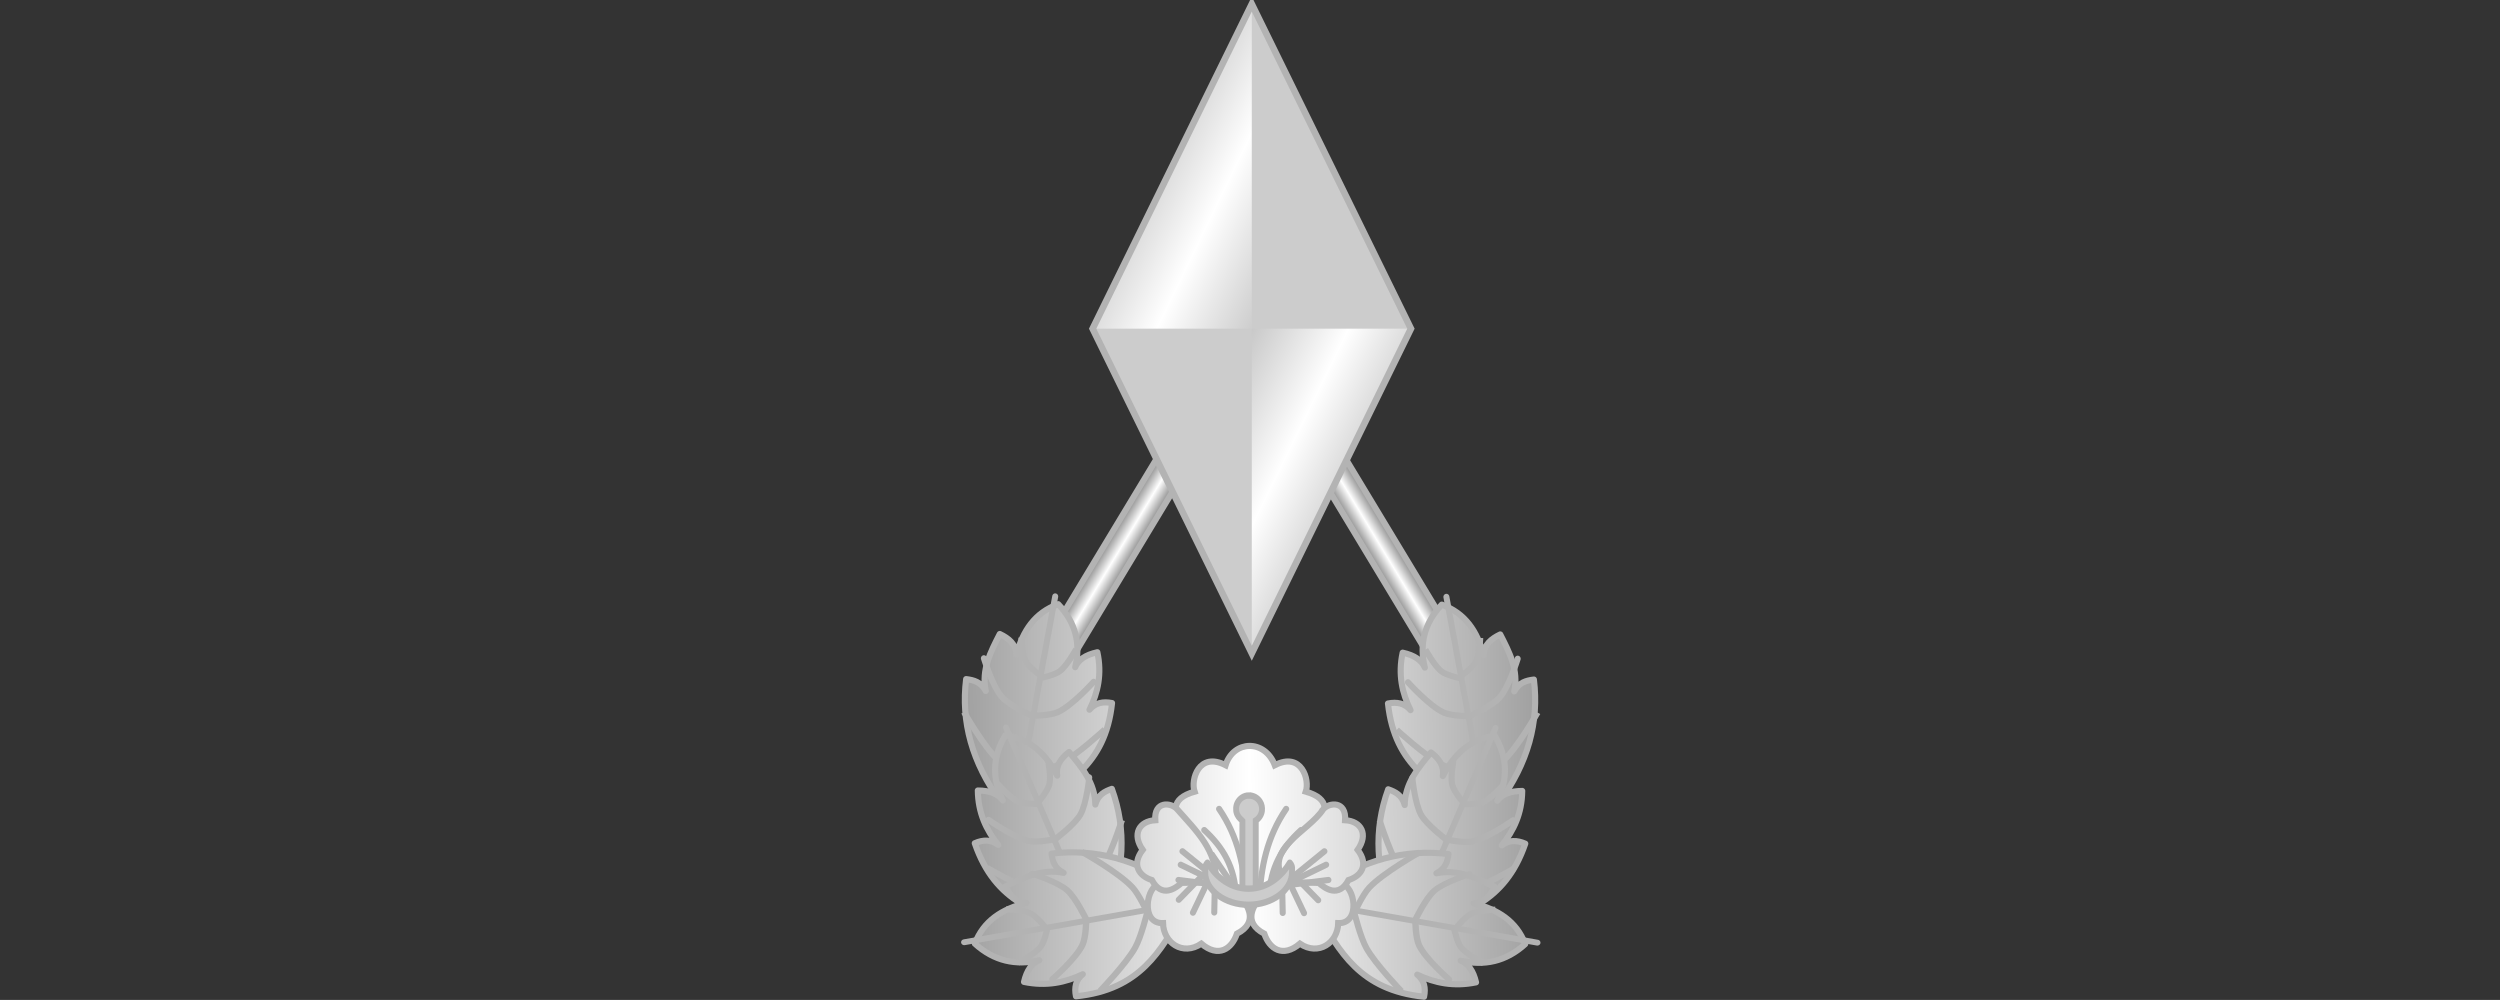 <?xml version="1.0" encoding="UTF-8" standalone="no"?>
<!-- Created with Inkscape (http://www.inkscape.org/) -->

<svg
   xmlns:dc="http://purl.org/dc/elements/1.1/"
   xmlns:cc="http://creativecommons.org/ns#"
   xmlns:rdf="http://www.w3.org/1999/02/22-rdf-syntax-ns#"
   xmlns:svg="http://www.w3.org/2000/svg"
   xmlns="http://www.w3.org/2000/svg"
   xmlns:xlink="http://www.w3.org/1999/xlink"
   xmlns:sodipodi="http://sodipodi.sourceforge.net/DTD/sodipodi-0.dtd"
   xmlns:inkscape="http://www.inkscape.org/namespaces/inkscape"
   width="108.064mm"
   height="43.222mm"
   viewBox="0 0 108.064 43.222"
   version="1.1"
   id="svg5946"
   sodipodi:docname="SouthKorea-Collar-OF-1a.svg"
   inkscape:version="0.92.0 r15299">
  <rect x="0" y="0" width="108.064" height="43.222" fill="#333333" stroke="none"/>
  <defs
     id="defs5940">
    <linearGradient
       inkscape:collect="always"
       xlink:href="#linearGradient4116-4-3"
       id="linearGradient11091"
       gradientUnits="userSpaceOnUse"
       gradientTransform="translate(-0.532,-23.386)"
       x1="-262.153"
       y1="292.937"
       x2="-226.653"
       y2="292.842" />
    <linearGradient
       id="linearGradient4116-4-3">
      <stop
         id="stop4118-6-4"
         offset="0"
         style="stop-color: rgb(119, 119, 119); stop-opacity: 1;" />
      <stop
         id="stop4124-8-0"
         offset="0.5"
         style="stop-color: rgb(255, 255, 255); stop-opacity: 1;" />
      <stop
         id="stop4120-9-2"
         offset="1"
         style="stop-color: rgb(119, 119, 119); stop-opacity: 1;" />
    </linearGradient>
    <linearGradient
       inkscape:collect="always"
       xlink:href="#linearGradient4116-4-3"
       id="linearGradient7397"
       gradientUnits="userSpaceOnUse"
       gradientTransform="translate(-0.532,-23.386)"
       x1="-262.153"
       y1="292.937"
       x2="-226.653"
       y2="292.842" />
    <linearGradient
       inkscape:collect="always"
       xlink:href="#linearGradient4116-4-3"
       id="linearGradient7399"
       gradientUnits="userSpaceOnUse"
       gradientTransform="translate(-0.532,-23.386)"
       x1="-262.153"
       y1="292.937"
       x2="-226.653"
       y2="292.842" />
    <linearGradient
       inkscape:collect="always"
       xlink:href="#linearGradient4116-4-3"
       id="linearGradient7401"
       gradientUnits="userSpaceOnUse"
       gradientTransform="translate(-0.532,-23.386)"
       x1="-262.153"
       y1="292.937"
       x2="-226.653"
       y2="292.842" />
    <linearGradient
       inkscape:collect="always"
       xlink:href="#linearGradient4116-4-3"
       id="linearGradient7403"
       gradientUnits="userSpaceOnUse"
       gradientTransform="translate(-0.532,-23.386)"
       x1="-262.153"
       y1="292.937"
       x2="-226.653"
       y2="292.842" />
    <linearGradient
       inkscape:collect="always"
       xlink:href="#linearGradient4116-4-3"
       id="linearGradient7405"
       gradientUnits="userSpaceOnUse"
       gradientTransform="translate(-0.532,-23.386)"
       x1="-262.153"
       y1="292.937"
       x2="-226.653"
       y2="292.842" />
    <linearGradient
       inkscape:collect="always"
       xlink:href="#linearGradient4116-4-3"
       id="linearGradient7407"
       gradientUnits="userSpaceOnUse"
       gradientTransform="translate(-0.532,-23.386)"
       x1="-262.153"
       y1="292.937"
       x2="-226.653"
       y2="292.842" />
    <linearGradient
       inkscape:collect="always"
       xlink:href="#linearGradient4116-4-3"
       id="linearGradient7409"
       gradientUnits="userSpaceOnUse"
       gradientTransform="translate(-0.532,-23.386)"
       x1="-262.153"
       y1="292.937"
       x2="-226.653"
       y2="292.842" />
    <linearGradient
       inkscape:collect="always"
       xlink:href="#linearGradient4116-4-3"
       id="linearGradient7411"
       gradientUnits="userSpaceOnUse"
       gradientTransform="translate(-0.532,-23.386)"
       x1="-262.153"
       y1="292.937"
       x2="-226.653"
       y2="292.842" />
    <linearGradient
       inkscape:collect="always"
       xlink:href="#linearGradient4116-4-3"
       id="linearGradient7413"
       gradientUnits="userSpaceOnUse"
       gradientTransform="translate(-0.532,-23.386)"
       x1="-262.153"
       y1="292.937"
       x2="-226.653"
       y2="292.842" />
    <linearGradient
       inkscape:collect="always"
       xlink:href="#linearGradient4116-4-3"
       id="linearGradient7415"
       gradientUnits="userSpaceOnUse"
       gradientTransform="translate(-0.532,-23.386)"
       x1="-262.153"
       y1="292.937"
       x2="-226.653"
       y2="292.842" />
    <linearGradient
       gradientTransform="translate(21.113,-29.595)"
       inkscape:collect="always"
       xlink:href="#linearGradient4116-4-3"
       id="linearGradient8286-1-1-3"
       x1="-83.008"
       y1="139.166"
       x2="-81.502"
       y2="139.166"
       gradientUnits="userSpaceOnUse" />
    <linearGradient
       gradientTransform="translate(199.792,-137.41)"
       inkscape:collect="always"
       xlink:href="#linearGradient4116-4-3"
       id="linearGradient8286-4"
       x1="-83.008"
       y1="139.166"
       x2="-81.502"
       y2="139.166"
       gradientUnits="userSpaceOnUse" />
    <linearGradient
       inkscape:collect="always"
       xlink:href="#linearGradient4116-4-3"
       id="linearGradient6798"
       gradientUnits="userSpaceOnUse"
       x1="-52.66"
       y1="151.019"
       x2="-40.374"
       y2="125.364" />
    <linearGradient
       inkscape:collect="always"
       xlink:href="#linearGradient4116-4-3"
       id="linearGradient6800"
       gradientUnits="userSpaceOnUse"
       x1="-62.197"
       y1="156.986"
       x2="-50.66"
       y2="133.173" />
  </defs>
  <sodipodi:namedview
     id="base"
     pagecolor="#ffffff"
     bordercolor="#666666"
     borderopacity="1.0"
     inkscape:pageopacity="0.0"
     inkscape:pageshadow="2"
     inkscape:zoom="2.8"
     inkscape:cx="146.84646"
     inkscape:cy="86.732233"
     inkscape:document-units="mm"
     inkscape:current-layer="layer1"
     showgrid="false"
     inkscape:window-width="1920"
     inkscape:window-height="1017"
     inkscape:window-x="-8"
     inkscape:window-y="-8"
     inkscape:window-maximized="1" />
  <g
     inkscape:label="Layer 1"
     inkscape:groupmode="layer"
     id="layer1"
     transform="translate(-50.289,-40.195)">
    <rect
       style="opacity:1;fill:url(#linearGradient8286-1-1-3);fill-opacity:1;stroke:#b3b3b3;stroke-width:0.265;stroke-linecap:round;stroke-linejoin:miter;stroke-miterlimit:4;stroke-dasharray:none;stroke-opacity:1;paint-order:normal"
       id="rect8278-6-1-2"
       width="1.323"
       height="15.875"
       x="-61.803"
       y="101.633"
       transform="matrix(-0.856,0.517,0.517,0.856,0,0)" />
    <rect
       style="opacity:1;fill:url(#linearGradient8286-4);fill-opacity:1;stroke:#b3b3b3;stroke-width:0.265;stroke-linecap:round;stroke-linejoin:miter;stroke-miterlimit:4;stroke-dasharray:none;stroke-opacity:1;paint-order:normal"
       id="rect8278-1"
       width="1.323"
       height="15.875"
       x="116.876"
       y="-6.182"
       transform="rotate(31.115)" />
    <g
       id="g8001"
       transform="matrix(0,-0.703,0.712,0,7.957,87.224)"
       style="stroke-width:0.402;stroke-miterlimit:4;stroke-dasharray:none">
      <g
         transform="translate(99.349,-5.568)"
         id="g7867"
         style="stroke-width:0.402;stroke-miterlimit:4;stroke-dasharray:none">
        <path
           style="fill:#cccccc;fill-opacity:1;stroke:none;stroke-width:0.402;stroke-linecap:butt;stroke-linejoin:miter;stroke-miterlimit:4;stroke-dasharray:none;stroke-opacity:1"
           d="m -52.66,131.356 -20,9.663 20,9.663 19.959,-9.663 z"
           id="path7830"
           inkscape:connector-curvature="0"
           sodipodi:nodetypes="ccccc" />
        <path
           style="fill:url(#linearGradient6798);fill-opacity:1;stroke:none;stroke-width:0.402;stroke-linecap:butt;stroke-linejoin:miter;stroke-miterlimit:4;stroke-dasharray:none;stroke-opacity:1"
           d="m -52.66,141.019 h 19.959 l -19.959,-9.663 z"
           id="path7832"
           inkscape:connector-curvature="0"
           sodipodi:nodetypes="cccc" />
        <path
           style="fill:url(#linearGradient6800);fill-opacity:1;stroke:none;stroke-width:0.402;stroke-linecap:butt;stroke-linejoin:miter;stroke-miterlimit:4;stroke-dasharray:none;stroke-opacity:1"
           d="m -52.66,150.682 10e-7,-9.663 h -19.959 z"
           id="path7834"
           inkscape:connector-curvature="0"
           sodipodi:nodetypes="cccc" />
        <path
           style="fill:none;fill-opacity:1;stroke:#b3b3b3;stroke-width:0.402;stroke-linecap:butt;stroke-linejoin:miter;stroke-miterlimit:4;stroke-dasharray:none;stroke-opacity:1"
           d="m -52.66,131.356 -19.959,9.663 19.959,9.663 19.959,-9.663 z"
           id="path7830-8"
           inkscape:connector-curvature="0"
           sodipodi:nodetypes="ccccc" />
      </g>
    </g>
    <g
       id="g9380-9"
       transform="translate(349.257,-194.472)"
       style="stroke-width:0.265;stroke-miterlimit:4;stroke-dasharray:none">
      <path
         style="fill:url(#linearGradient7397);fill-opacity:1;fill-rule:evenodd;stroke:#b3b3b3;stroke-width:0.265;stroke-linecap:round;stroke-linejoin:round;stroke-miterlimit:4;stroke-dasharray:none;stroke-opacity:1"
         d="m -234.174,269.363 c 1.258,-1.708 1.74,-3.484 1.509,-5.322 -0.326,0.041 -0.639,0.119 -0.849,0.512 0.196,-0.915 -0.208,-1.688 -0.605,-2.462 -0.389,0.186 -0.694,0.435 -0.725,0.89 -0.265,-1.025 -0.795,-1.814 -1.801,-2.179 -0.777,0.818 -0.972,1.734 -0.734,2.724 -0.132,-0.315 -0.445,-0.534 -0.958,-0.647 -0.203,0.94 -0.027,1.746 0.341,2.485 -0.254,-0.301 -0.591,-0.365 -0.976,-0.288 0.289,2.722 2.032,3.592 3.724,4.527"
         id="path7919-5-9-6-3-5-25-09-5"
         inkscape:connector-curvature="0"
         sodipodi:nodetypes="ccccccccccc" />
      <g
         style="fill:#cccccc;fill-opacity:1;stroke:#b3b3b3;stroke-width:0.242;stroke-miterlimit:4;stroke-dasharray:none;stroke-opacity:1"
         transform="matrix(0,1.08,-1.104,0,0.449,-78.576)"
         id="g8074-0-8-2-8-1-5">
        <g
           id="g7917-4-7-2-8-5-1-5-5"
           transform="matrix(0.111,0.308,0.327,-0.105,51.909,128.244)"
           style="fill:#cccccc;fill-opacity:1;stroke:#b3b3b3;stroke-width:0.722;stroke-miterlimit:4;stroke-dasharray:none;stroke-opacity:1">
          <path
             style="fill:#cccccc;fill-opacity:1;fill-rule:evenodd;stroke:#b3b3b3;stroke-width:0.722;stroke-linecap:round;stroke-linejoin:round;stroke-miterlimit:4;stroke-dasharray:none;stroke-opacity:1"
             d="m 496.071,632.898 3.304,23.605"
             id="path7921-0-8-2-0-11-6-7-7"
             inkscape:connector-curvature="0"
             sodipodi:nodetypes="cc" />
          <path
             style="fill:none;fill-opacity:1;fill-rule:evenodd;stroke:#b3b3b3;stroke-width:0.722;stroke-linecap:round;stroke-linejoin:round;stroke-miterlimit:4;stroke-dasharray:none;stroke-opacity:1"
             d="m 503.641,640.777 c 0,0 -1.552,3.452 -2.949,4.711 -0.771,0.695 -2.811,1.401 -2.811,1.401"
             id="path7925-1-9-4-1-8-1-9-9"
             inkscape:connector-curvature="0"
             sodipodi:nodetypes="cac" />
          <path
             style="fill:none;fill-opacity:1;fill-rule:evenodd;stroke:#b3b3b3;stroke-width:0.722;stroke-linecap:round;stroke-linejoin:round;stroke-miterlimit:4;stroke-dasharray:none;stroke-opacity:1"
             d="m 490.259,642.441 c 0,0 2.024,2.744 3.51,3.552 1.212,0.659 4.113,0.896 4.113,0.896"
             id="path7929-9-9-02-3-8-17-8-9"
             inkscape:connector-curvature="0"
             sodipodi:nodetypes="cac" />
        </g>
        <path
           style="fill:none;fill-opacity:1;stroke:#b3b3b3;stroke-width:0.242;stroke-linecap:butt;stroke-linejoin:miter;stroke-miterlimit:4;stroke-dasharray:none;stroke-opacity:1"
           d="m 315.574,213.258 c 0,0 0.672,0.018 0.957,0.172 0.273,0.147 0.641,0.674 0.641,0.674 0,0 -0.108,0.469 -0.25,0.654 -0.222,0.289 -0.885,0.643 -0.885,0.643"
           id="path8063-3-2-5-7-5-3"
           inkscape:connector-curvature="0"
           sodipodi:nodetypes="cacac" />
        <path
           style="fill:none;fill-opacity:1;stroke:#b3b3b3;stroke-width:0.242;stroke-linecap:butt;stroke-linejoin:miter;stroke-miterlimit:4;stroke-dasharray:none;stroke-opacity:1"
           d="m 319.25,216.523 c 0,0 1.024,-1.086 1.375,-1.734 0.235,-0.435 0.469,-1.406 0.469,-1.406 0,0 -0.318,-0.716 -0.578,-1 -0.538,-0.587 -1.957,-1.372 -1.957,-1.372"
           id="path8065-9-9-5-9-2-2"
           inkscape:connector-curvature="0"
           sodipodi:nodetypes="cacac" />
      </g>
      <path
         style="fill:url(#linearGradient7399);fill-opacity:1;fill-rule:evenodd;stroke:#b3b3b3;stroke-width:0.265;stroke-linecap:round;stroke-linejoin:round;stroke-miterlimit:4;stroke-dasharray:none;stroke-opacity:1"
         d="m -238.673,274.3 c -0.849,-1.934 -0.924,-3.77 -0.29,-5.515 0.309,0.109 0.598,0.252 0.715,0.68 0.012,-0.935 0.578,-1.603 1.137,-2.274 0.338,0.264 0.581,0.572 0.51,1.023 0.487,-0.944 1.179,-1.602 2.242,-1.745 0.577,0.963 0.563,1.899 0.111,2.815 0.199,-0.279 0.553,-0.426 1.079,-0.428 -0.011,0.961 -0.361,1.711 -0.885,2.353 0.315,-0.24 0.658,-0.231 1.017,-0.074 -0.887,2.596 -2.782,3.074 -4.641,3.627"
         id="path7919-5-9-4-3-3-3-9-3"
         inkscape:connector-curvature="0"
         sodipodi:nodetypes="ccccccccccc" />
      <g
         style="fill:#cccccc;fill-opacity:1;stroke:#b3b3b3;stroke-width:0.242;stroke-miterlimit:4;stroke-dasharray:none;stroke-opacity:1"
         transform="matrix(-0.24,1.054,1.078,0.235,-390.299,-115.172)"
         id="g8074-3-2-1-1-6-6">
        <g
           id="g7917-4-7-9-8-0-2-4-4"
           transform="matrix(0.111,0.308,0.327,-0.105,51.909,128.244)"
           style="fill:#cccccc;fill-opacity:1;stroke:#b3b3b3;stroke-width:0.722;stroke-miterlimit:4;stroke-dasharray:none;stroke-opacity:1">
          <path
             style="fill:#cccccc;fill-opacity:1;fill-rule:evenodd;stroke:#b3b3b3;stroke-width:0.722;stroke-linecap:round;stroke-linejoin:round;stroke-miterlimit:4;stroke-dasharray:none;stroke-opacity:1"
             d="m 496.071,632.898 3.304,23.605"
             id="path7921-0-8-7-8-2-8-5-4"
             inkscape:connector-curvature="0"
             sodipodi:nodetypes="cc" />
          <path
             style="fill:none;fill-opacity:1;fill-rule:evenodd;stroke:#b3b3b3;stroke-width:0.722;stroke-linecap:round;stroke-linejoin:round;stroke-miterlimit:4;stroke-dasharray:none;stroke-opacity:1"
             d="m 503.581,640.915 c 0,0 -1.527,3.35 -2.888,4.572 -0.772,0.693 -2.811,1.401 -2.811,1.401"
             id="path7925-1-9-0-4-8-40-1-4"
             inkscape:connector-curvature="0"
             sodipodi:nodetypes="cac" />
          <path
             style="fill:none;fill-opacity:1;fill-rule:evenodd;stroke:#b3b3b3;stroke-width:0.722;stroke-linecap:round;stroke-linejoin:round;stroke-miterlimit:4;stroke-dasharray:none;stroke-opacity:1"
             d="m 490.569,642.875 c 0,0 1.865,2.407 3.2,3.117 1.219,0.648 4.113,0.896 4.113,0.896"
             id="path7929-9-9-0-0-5-9-9-5"
             inkscape:connector-curvature="0"
             sodipodi:nodetypes="cac" />
        </g>
        <path
           style="fill:none;fill-opacity:1;stroke:#b3b3b3;stroke-width:0.242;stroke-linecap:butt;stroke-linejoin:miter;stroke-miterlimit:4;stroke-dasharray:none;stroke-opacity:1"
           d="m 315.574,213.258 c 0,0 0.67,0.022 0.957,0.172 0.268,0.14 0.641,0.641 0.641,0.641 0,0 -0.103,0.493 -0.25,0.688 -0.219,0.291 -0.885,0.643 -0.885,0.643"
           id="path8063-1-2-2-4-0-1"
           inkscape:connector-curvature="0"
           sodipodi:nodetypes="cacac" />
        <path
           style="fill:none;fill-opacity:1;stroke:#b3b3b3;stroke-width:0.242;stroke-linecap:butt;stroke-linejoin:miter;stroke-miterlimit:4;stroke-dasharray:none;stroke-opacity:1"
           d="m 319.25,216.523 c 0,0 1.024,-1.086 1.375,-1.734 0.235,-0.435 0.469,-1.406 0.469,-1.406 0,0 -0.319,-0.715 -0.578,-1 -0.547,-0.603 -1.984,-1.422 -1.984,-1.422"
           id="path8065-6-3-2-8-2-6"
           inkscape:connector-curvature="0"
           sodipodi:nodetypes="cacac" />
      </g>
      <path
         style="fill:url(#linearGradient7401);fill-opacity:1;fill-rule:evenodd;stroke:#b3b3b3;stroke-width:0.265;stroke-linecap:round;stroke-linejoin:round;stroke-miterlimit:4;stroke-dasharray:none;stroke-opacity:1"
         d="m -241.798,273.059 c 1.747,-1.23 3.563,-1.702 5.443,-1.475 -0.042,0.319 -0.122,0.625 -0.523,0.831 0.936,-0.192 1.726,0.204 2.518,0.591 -0.19,0.38 -0.444,0.679 -0.91,0.709 1.048,0.259 1.856,0.777 2.229,1.761 -0.836,0.76 -1.774,0.95 -2.786,0.717 0.322,0.129 0.546,0.435 0.661,0.937 -0.962,0.199 -1.786,0.027 -2.541,-0.333 0.308,0.249 0.373,0.578 0.295,0.955 -2.784,-0.283 -3.674,-1.987 -4.629,-3.642"
         id="path7919-5-9-61-5-5-4-7"
         inkscape:connector-curvature="0"
         sodipodi:nodetypes="ccccccccccc" />
      <path
         style="fill:url(#linearGradient7403);fill-opacity:1;fill-rule:evenodd;stroke:#b3b3b3;stroke-width:0.265;stroke-linecap:round;stroke-linejoin:round;stroke-miterlimit:4;stroke-dasharray:none;stroke-opacity:1"
         d="m -255.697,269.344 c -1.258,-1.708 -1.74,-3.484 -1.509,-5.322 0.326,0.041 0.639,0.119 0.849,0.512 -0.196,-0.915 0.208,-1.688 0.605,-2.462 0.389,0.186 0.694,0.435 0.725,0.89 0.265,-1.025 0.795,-1.814 1.801,-2.179 0.777,0.818 0.972,1.734 0.734,2.724 0.132,-0.315 0.445,-0.534 0.958,-0.647 0.203,0.94 0.027,1.746 -0.341,2.485 0.254,-0.301 0.591,-0.365 0.976,-0.288 -0.289,2.722 -2.032,3.592 -3.724,4.527"
         id="path7919-5-9-6-0-2-3-3"
         inkscape:connector-curvature="0"
         sodipodi:nodetypes="ccccccccccc" />
      <g
         style="fill:#cccccc;fill-opacity:1;stroke:#b3b3b3;stroke-width:0.242;stroke-miterlimit:4;stroke-dasharray:none;stroke-opacity:1"
         transform="matrix(0,1.08,1.104,0,-490.252,-78.595)"
         id="g8074-0-1-7-6-6">
        <g
           id="g7917-4-7-2-7-0-7-1"
           transform="matrix(0.111,0.308,0.327,-0.105,51.909,128.244)"
           style="fill:#cccccc;fill-opacity:1;stroke:#b3b3b3;stroke-width:0.722;stroke-miterlimit:4;stroke-dasharray:none;stroke-opacity:1">
          <path
             style="fill:#cccccc;fill-opacity:1;fill-rule:evenodd;stroke:#b3b3b3;stroke-width:0.722;stroke-linecap:round;stroke-linejoin:round;stroke-miterlimit:4;stroke-dasharray:none;stroke-opacity:1"
             d="m 496.071,632.898 3.304,23.605"
             id="path7921-0-8-2-5-0-7-2"
             inkscape:connector-curvature="0"
             sodipodi:nodetypes="cc" />
          <path
             style="fill:none;fill-opacity:1;fill-rule:evenodd;stroke:#b3b3b3;stroke-width:0.722;stroke-linecap:round;stroke-linejoin:round;stroke-miterlimit:4;stroke-dasharray:none;stroke-opacity:1"
             d="m 503.641,640.777 c 0,0 -1.552,3.452 -2.949,4.711 -0.771,0.695 -2.811,1.401 -2.811,1.401"
             id="path7925-1-9-4-0-8-9-5"
             inkscape:connector-curvature="0"
             sodipodi:nodetypes="cac" />
          <path
             style="fill:none;fill-opacity:1;fill-rule:evenodd;stroke:#b3b3b3;stroke-width:0.722;stroke-linecap:round;stroke-linejoin:round;stroke-miterlimit:4;stroke-dasharray:none;stroke-opacity:1"
             d="m 490.259,642.441 c 0,0 2.024,2.744 3.51,3.552 1.212,0.659 4.113,0.896 4.113,0.896"
             id="path7929-9-9-02-55-3-4-6"
             inkscape:connector-curvature="0"
             sodipodi:nodetypes="cac" />
        </g>
        <path
           style="fill:none;fill-opacity:1;stroke:#b3b3b3;stroke-width:0.242;stroke-linecap:butt;stroke-linejoin:miter;stroke-miterlimit:4;stroke-dasharray:none;stroke-opacity:1"
           d="m 315.574,213.258 c 0,0 0.672,0.018 0.957,0.172 0.273,0.147 0.641,0.674 0.641,0.674 0,0 -0.108,0.469 -0.25,0.654 -0.222,0.289 -0.885,0.643 -0.885,0.643"
           id="path8063-3-6-7-4-2"
           inkscape:connector-curvature="0"
           sodipodi:nodetypes="cacac" />
        <path
           style="fill:none;fill-opacity:1;stroke:#b3b3b3;stroke-width:0.242;stroke-linecap:butt;stroke-linejoin:miter;stroke-miterlimit:4;stroke-dasharray:none;stroke-opacity:1"
           d="m 319.25,216.523 c 0,0 1.024,-1.086 1.375,-1.734 0.235,-0.435 0.469,-1.406 0.469,-1.406 0,0 -0.318,-0.716 -0.578,-1 -0.538,-0.587 -1.957,-1.372 -1.957,-1.372"
           id="path8065-9-19-0-9-8"
           inkscape:connector-curvature="0"
           sodipodi:nodetypes="cacac" />
      </g>
      <path
         style="fill:url(#linearGradient7405);fill-opacity:1;fill-rule:evenodd;stroke:#b3b3b3;stroke-width:0.265;stroke-linecap:round;stroke-linejoin:round;stroke-miterlimit:4;stroke-dasharray:none;stroke-opacity:1"
         d="m -251.197,274.281 c 0.849,-1.934 0.924,-3.77 0.29,-5.515 -0.309,0.109 -0.598,0.252 -0.715,0.68 -0.012,-0.935 -0.578,-1.603 -1.137,-2.274 -0.338,0.264 -0.581,0.572 -0.51,1.023 -0.487,-0.944 -1.179,-1.602 -2.242,-1.745 -0.577,0.964 -0.563,1.899 -0.111,2.815 -0.199,-0.279 -0.553,-0.426 -1.079,-0.428 0.011,0.961 0.362,1.711 0.885,2.353 -0.315,-0.24 -0.658,-0.231 -1.017,-0.074 0.887,2.596 2.782,3.074 4.641,3.627"
         id="path7919-5-9-4-01-5-7-8"
         inkscape:connector-curvature="0"
         sodipodi:nodetypes="ccccccccccc" />
      <g
         style="fill:#cccccc;fill-opacity:1;stroke:#b3b3b3;stroke-width:0.242;stroke-miterlimit:4;stroke-dasharray:none;stroke-opacity:1"
         transform="matrix(0.24,1.054,-1.078,0.235,-99.505,-115.19)"
         id="g8074-3-6-1-2-2">
        <g
           id="g7917-4-7-9-7-5-6-2"
           transform="matrix(0.111,0.308,0.327,-0.105,51.909,128.244)"
           style="fill:#cccccc;fill-opacity:1;stroke:#b3b3b3;stroke-width:0.722;stroke-miterlimit:4;stroke-dasharray:none;stroke-opacity:1">
          <path
             style="fill:#cccccc;fill-opacity:1;fill-rule:evenodd;stroke:#b3b3b3;stroke-width:0.722;stroke-linecap:round;stroke-linejoin:round;stroke-miterlimit:4;stroke-dasharray:none;stroke-opacity:1"
             d="m 496.071,632.898 3.304,23.605"
             id="path7921-0-8-7-5-3-5-1"
             inkscape:connector-curvature="0"
             sodipodi:nodetypes="cc" />
          <path
             style="fill:none;fill-opacity:1;fill-rule:evenodd;stroke:#b3b3b3;stroke-width:0.722;stroke-linecap:round;stroke-linejoin:round;stroke-miterlimit:4;stroke-dasharray:none;stroke-opacity:1"
             d="m 503.581,640.915 c 0,0 -1.527,3.35 -2.888,4.572 -0.772,0.693 -2.811,1.401 -2.811,1.401"
             id="path7925-1-9-0-3-5-9-3"
             inkscape:connector-curvature="0"
             sodipodi:nodetypes="cac" />
          <path
             style="fill:none;fill-opacity:1;fill-rule:evenodd;stroke:#b3b3b3;stroke-width:0.722;stroke-linecap:round;stroke-linejoin:round;stroke-miterlimit:4;stroke-dasharray:none;stroke-opacity:1"
             d="m 490.569,642.875 c 0,0 1.865,2.407 3.2,3.117 1.219,0.648 4.113,0.896 4.113,0.896"
             id="path7929-9-9-0-8-2-4-9"
             inkscape:connector-curvature="0"
             sodipodi:nodetypes="cac" />
        </g>
        <path
           style="fill:none;fill-opacity:1;stroke:#b3b3b3;stroke-width:0.242;stroke-linecap:butt;stroke-linejoin:miter;stroke-miterlimit:4;stroke-dasharray:none;stroke-opacity:1"
           d="m 315.574,213.258 c 0,0 0.67,0.022 0.957,0.172 0.268,0.14 0.641,0.641 0.641,0.641 0,0 -0.103,0.493 -0.25,0.688 -0.219,0.291 -0.885,0.643 -0.885,0.643"
           id="path8063-1-0-9-9-7"
           inkscape:connector-curvature="0"
           sodipodi:nodetypes="cacac" />
        <path
           style="fill:none;fill-opacity:1;stroke:#b3b3b3;stroke-width:0.242;stroke-linecap:butt;stroke-linejoin:miter;stroke-miterlimit:4;stroke-dasharray:none;stroke-opacity:1"
           d="m 319.25,216.523 c 0,0 1.024,-1.086 1.375,-1.734 0.235,-0.435 0.469,-1.406 0.469,-1.406 0,0 -0.319,-0.715 -0.578,-1 -0.547,-0.603 -1.984,-1.422 -1.984,-1.422"
           id="path8065-6-4-5-5-2"
           inkscape:connector-curvature="0"
           sodipodi:nodetypes="cacac" />
      </g>
      <path
         style="fill:url(#linearGradient7407);fill-opacity:1;fill-rule:evenodd;stroke:#b3b3b3;stroke-width:0.265;stroke-linecap:round;stroke-linejoin:round;stroke-miterlimit:4;stroke-dasharray:none;stroke-opacity:1"
         d="m -248.072,273.04 c -1.747,-1.23 -3.563,-1.702 -5.443,-1.475 0.042,0.319 0.122,0.625 0.523,0.831 -0.936,-0.192 -1.726,0.204 -2.518,0.591 0.19,0.38 0.444,0.679 0.91,0.709 -1.048,0.259 -1.856,0.777 -2.229,1.761 0.836,0.76 1.774,0.95 2.786,0.717 -0.322,0.129 -0.546,0.435 -0.661,0.937 0.962,0.199 1.786,0.027 2.541,-0.333 -0.308,0.249 -0.373,0.578 -0.295,0.955 2.784,-0.283 3.674,-1.987 4.629,-3.642"
         id="path7919-5-9-0-6-1-3"
         inkscape:connector-curvature="0"
         sodipodi:nodetypes="ccccccccccc" />
      <path
         style="fill:url(#linearGradient7409);fill-opacity:1;fill-rule:evenodd;stroke:#b3b3b3;stroke-width:0.265;stroke-linecap:butt;stroke-linejoin:miter;stroke-miterlimit:4;stroke-dasharray:none;stroke-opacity:1"
         d="m -243.502,272.463 c 0.453,-1.137 3.111,-2.967 0.978,-3.577 0.177,-0.512 -0.183,-1.739 -1.34,-1.143 -0.432,-1.133 -1.788,-1.088 -2.127,0 -1.158,-0.596 -1.517,0.631 -1.34,1.143 -2.133,0.61 0.525,2.44 0.978,3.577 1.146,1.095 2.092,1.069 2.852,0 z"
         id="path7545-7-6-98-7-49-5"
         inkscape:connector-curvature="0"
         sodipodi:nodetypes="ccccccc" />
      <g
         style="fill:#cccccc;fill-opacity:1;stroke:#b3b3b3;stroke-width:0.242;stroke-miterlimit:4;stroke-dasharray:none;stroke-opacity:1"
         transform="matrix(1.104,0,0,1.08,-603.866,43.65)"
         id="g8074-7-0-9-1">
        <g
           id="g7917-4-7-8-1-6-7"
           transform="matrix(0.111,0.308,0.327,-0.105,51.909,128.244)"
           style="fill:#cccccc;fill-opacity:1;stroke:#b3b3b3;stroke-width:0.722;stroke-miterlimit:4;stroke-dasharray:none;stroke-opacity:1">
          <path
             style="fill:#cccccc;fill-opacity:1;fill-rule:evenodd;stroke:#b3b3b3;stroke-width:0.722;stroke-linecap:round;stroke-linejoin:round;stroke-miterlimit:4;stroke-dasharray:none;stroke-opacity:1"
             d="m 496.071,632.898 3.304,23.605"
             id="path7921-0-8-86-4-1-2"
             inkscape:connector-curvature="0"
             sodipodi:nodetypes="cc" />
          <path
             style="fill:none;fill-opacity:1;fill-rule:evenodd;stroke:#b3b3b3;stroke-width:0.722;stroke-linecap:round;stroke-linejoin:round;stroke-miterlimit:4;stroke-dasharray:none;stroke-opacity:1"
             d="m 503.581,640.915 c 0,0 -1.527,3.35 -2.888,4.572 -0.772,0.693 -2.811,1.401 -2.811,1.401"
             id="path7925-1-9-1-1-03-5"
             inkscape:connector-curvature="0"
             sodipodi:nodetypes="cac" />
          <path
             style="fill:none;fill-opacity:1;fill-rule:evenodd;stroke:#b3b3b3;stroke-width:0.722;stroke-linecap:round;stroke-linejoin:round;stroke-miterlimit:4;stroke-dasharray:none;stroke-opacity:1"
             d="m 490.569,642.875 c 0,0 1.865,2.407 3.2,3.117 1.219,0.648 4.113,0.896 4.113,0.896"
             id="path7929-9-9-22-3-2-1"
             inkscape:connector-curvature="0"
             sodipodi:nodetypes="cac" />
        </g>
        <path
           style="fill:none;fill-opacity:1;stroke:#b3b3b3;stroke-width:0.242;stroke-linecap:butt;stroke-linejoin:miter;stroke-miterlimit:4;stroke-dasharray:none;stroke-opacity:1"
           d="m 315.574,213.258 c 0,0 0.67,0.022 0.957,0.172 0.268,0.14 0.641,0.641 0.641,0.641 0,0 -0.103,0.493 -0.25,0.688 -0.219,0.291 -0.885,0.643 -0.885,0.643"
           id="path8063-47-5-5-5"
           inkscape:connector-curvature="0"
           sodipodi:nodetypes="cacac" />
        <path
           style="fill:none;fill-opacity:1;stroke:#b3b3b3;stroke-width:0.242;stroke-linecap:butt;stroke-linejoin:miter;stroke-miterlimit:4;stroke-dasharray:none;stroke-opacity:1"
           d="m 319.25,216.523 c 0,0 1.024,-1.086 1.375,-1.734 0.235,-0.435 0.469,-1.406 0.469,-1.406 0,0 -0.319,-0.715 -0.578,-1 -0.547,-0.603 -1.984,-1.422 -1.984,-1.422"
           id="path8065-4-9-8-2"
           inkscape:connector-curvature="0"
           sodipodi:nodetypes="cacac" />
      </g>
      <path
         sodipodi:nodetypes="ccccccc"
         inkscape:connector-curvature="0"
         id="path7551-6-7-9-5-0-8"
         d="m -248.805,272.859 c -0.622,0.064 -0.881,1.745 0.108,1.71 0.022,0.848 0.849,1.434 1.657,0.889 0.748,0.631 1.322,0.218 1.539,-0.431 0.951,-0.497 0.455,-1.218 0.191,-1.554 l -1.237,-1.815 z"
         style="fill:url(#linearGradient7411);fill-opacity:1;fill-rule:evenodd;stroke:#b3b3b3;stroke-width:0.265;stroke-linecap:butt;stroke-linejoin:miter;stroke-miterlimit:4;stroke-dasharray:none;stroke-opacity:1" />
      <path
         style="fill:url(#linearGradient7413);fill-opacity:1;fill-rule:evenodd;stroke:#b3b3b3;stroke-width:0.265;stroke-linecap:butt;stroke-linejoin:miter;stroke-miterlimit:4;stroke-dasharray:none;stroke-opacity:1"
         d="m -248.089,269.642 c -0.26,-0.292 -0.997,-0.366 -0.942,0.479 -0.7,0.041 -1.014,0.604 -0.543,1.281 -0.501,0.657 -0.145,1.137 0.396,1.306 0.436,0.801 1.018,0.357 1.288,0.123 l 1.467,-0.037 c 0.097,-1.335 -0.842,-2.219 -1.666,-3.152 z"
         id="path7549-8-9-5-4-8-2"
         inkscape:connector-curvature="0"
         sodipodi:nodetypes="ccccccc" />
      <g
         style="fill:#cccccc;fill-opacity:1;stroke:#b3b3b3;stroke-width:0.242;stroke-miterlimit:4;stroke-dasharray:none;stroke-opacity:1"
         transform="matrix(-1.104,0,0,1.08,114.062,43.668)"
         id="g8074-5-2-9-6-9">
        <g
           id="g7917-4-7-0-1-7-5-1"
           transform="matrix(0.111,0.308,0.327,-0.105,51.909,128.244)"
           style="fill:#cccccc;fill-opacity:1;stroke:#b3b3b3;stroke-width:0.722;stroke-miterlimit:4;stroke-dasharray:none;stroke-opacity:1">
          <path
             style="fill:#cccccc;fill-opacity:1;fill-rule:evenodd;stroke:#b3b3b3;stroke-width:0.722;stroke-linecap:round;stroke-linejoin:round;stroke-miterlimit:4;stroke-dasharray:none;stroke-opacity:1"
             d="m 496.071,632.898 3.304,23.605"
             id="path7921-0-8-8-1-5-9-5"
             inkscape:connector-curvature="0"
             sodipodi:nodetypes="cc" />
          <path
             style="fill:none;fill-opacity:1;fill-rule:evenodd;stroke:#b3b3b3;stroke-width:0.722;stroke-linecap:round;stroke-linejoin:round;stroke-miterlimit:4;stroke-dasharray:none;stroke-opacity:1"
             d="m 503.581,640.915 c 0,0 -1.527,3.35 -2.888,4.572 -0.772,0.693 -2.811,1.401 -2.811,1.401"
             id="path7925-1-9-5-0-0-5-3"
             inkscape:connector-curvature="0"
             sodipodi:nodetypes="cac" />
          <path
             style="fill:none;fill-opacity:1;fill-rule:evenodd;stroke:#b3b3b3;stroke-width:0.722;stroke-linecap:round;stroke-linejoin:round;stroke-miterlimit:4;stroke-dasharray:none;stroke-opacity:1"
             d="m 490.569,642.875 c 0,0 1.865,2.407 3.2,3.117 1.219,0.648 4.113,0.896 4.113,0.896"
             id="path7929-9-9-8-78-8-5-2"
             inkscape:connector-curvature="0"
             sodipodi:nodetypes="cac" />
        </g>
        <path
           style="fill:none;fill-opacity:1;stroke:#b3b3b3;stroke-width:0.242;stroke-linecap:butt;stroke-linejoin:miter;stroke-miterlimit:4;stroke-dasharray:none;stroke-opacity:1"
           d="m 315.574,213.258 c 0,0 0.67,0.022 0.957,0.172 0.268,0.14 0.641,0.641 0.641,0.641 0,0 -0.103,0.493 -0.25,0.688 -0.219,0.291 -0.885,0.643 -0.885,0.643"
           id="path8063-4-35-7-5-1"
           inkscape:connector-curvature="0"
           sodipodi:nodetypes="cacac" />
        <path
           style="fill:none;fill-opacity:1;stroke:#b3b3b3;stroke-width:0.242;stroke-linecap:butt;stroke-linejoin:miter;stroke-miterlimit:4;stroke-dasharray:none;stroke-opacity:1"
           d="m 319.25,216.523 c 0,0 1.024,-1.086 1.375,-1.734 0.235,-0.435 0.469,-1.406 0.469,-1.406 0,0 -0.319,-0.715 -0.578,-1 -0.547,-0.603 -1.984,-1.422 -1.984,-1.422"
           id="path8065-1-7-8-93-8"
           inkscape:connector-curvature="0"
           sodipodi:nodetypes="cacac" />
      </g>
      <path
         style="fill:url(#linearGradient7415);fill-opacity:1;fill-rule:evenodd;stroke:#b3b3b3;stroke-width:0.265;stroke-linecap:butt;stroke-linejoin:miter;stroke-miterlimit:4;stroke-dasharray:none;stroke-opacity:1"
         d="m -241.014,272.859 c 0.622,0.064 0.881,1.745 -0.108,1.71 -0.022,0.848 -0.849,1.434 -1.657,0.889 -0.748,0.631 -1.322,0.218 -1.539,-0.431 -0.951,-0.497 -0.455,-1.218 -0.191,-1.554 l 1.237,-1.815 z"
         id="path7555-8-3-9-6-9-6"
         inkscape:connector-curvature="0"
         sodipodi:nodetypes="ccccccc" />
      <path
         sodipodi:nodetypes="ccccccc"
         inkscape:connector-curvature="0"
         id="path7553-4-2-0-9-6-5"
         d="m -241.767,269.642 c 0.26,-0.292 0.997,-0.366 0.942,0.479 0.7,0.041 1.014,0.604 0.543,1.281 0.501,0.657 0.145,1.137 -0.396,1.306 -0.436,0.801 -1.018,0.357 -1.288,0.123 l -1.467,-0.037 c -0.968,-1.453 0.999,-2.131 1.666,-3.152 z"
         style="fill:url(#linearGradient11091);fill-opacity:1;fill-rule:evenodd;stroke:#b3b3b3;stroke-width:0.265;stroke-linecap:butt;stroke-linejoin:miter;stroke-miterlimit:4;stroke-dasharray:none;stroke-opacity:1" />
      <g
         style="fill:#cccccc;fill-opacity:1;stroke:#b3b3b3;stroke-width:0.217;stroke-miterlimit:4;stroke-dasharray:none;stroke-opacity:1"
         transform="matrix(1.174,0,0,1.269,297.639,72.312)"
         id="g7389-6-8-3-2-7-5">
        <g
           id="g7598-1-5-1-1-1-7"
           style="fill:#cccccc;fill-opacity:1;stroke:#b3b3b3;stroke-width:0.646;stroke-miterlimit:4;stroke-dasharray:none;stroke-opacity:1"
           transform="matrix(0.346,0,0,0.326,-590.524,-20.182)">
          <g
             id="g7590-1-0-4-7-8-2"
             style="fill:#cccccc;fill-opacity:1;stroke:#b3b3b3;stroke-width:0.646;stroke-miterlimit:4;stroke-dasharray:none;stroke-opacity:1" />
          <g
             id="g7594-4-5-7-5-3-6"
             style="fill:#cccccc;fill-opacity:1;stroke:#b3b3b3;stroke-width:0.646;stroke-miterlimit:4;stroke-dasharray:none;stroke-opacity:1" />
        </g>
        <g
           id="g7606-1-6-6-9-3-5"
           transform="matrix(0.346,0,0,0.326,-590.464,-20.182)"
           style="fill:#cccccc;fill-opacity:1;stroke:#b3b3b3;stroke-width:0.646;stroke-miterlimit:4;stroke-dasharray:none;stroke-opacity:1">
          <path
             sodipodi:nodetypes="cc"
             inkscape:connector-curvature="0"
             id="path7570-9-7-5-2-3-1"
             d="m 371.843,548.198 c 0.123,-3.166 0.789,-6.391 2.828,-9.318"
             style="fill:none;fill-opacity:1;fill-rule:evenodd;stroke:#b3b3b3;stroke-width:0.646;stroke-linecap:round;stroke-linejoin:round;stroke-miterlimit:4;stroke-dasharray:none;stroke-opacity:1" />
          <path
             style="fill:none;fill-opacity:1;fill-rule:evenodd;stroke:#b3b3b3;stroke-width:0.646;stroke-linecap:round;stroke-linejoin:round;stroke-miterlimit:4;stroke-dasharray:none;stroke-opacity:1"
             d="m 372.853,548.104 c 0.123,-3.166 1.42,-5.223 3.396,-7.014"
             id="path7572-5-6-9-6-47-0"
             inkscape:connector-curvature="0"
             sodipodi:nodetypes="cc" />
          <path
             style="fill:none;fill-opacity:1;fill-rule:evenodd;stroke:#b3b3b3;stroke-width:0.646;stroke-linecap:round;stroke-linejoin:round;stroke-miterlimit:4;stroke-dasharray:none;stroke-opacity:1"
             d="m 370.361,548.198 c -0.123,-3.166 -0.789,-6.391 -2.828,-9.318"
             id="path7574-5-5-5-4-0-3"
             inkscape:connector-curvature="0"
             sodipodi:nodetypes="cc" />
          <path
             sodipodi:nodetypes="cc"
             inkscape:connector-curvature="0"
             id="path7576-3-1-8-0-0-1"
             d="m 369.351,548.104 c -0.123,-3.166 -1.42,-5.223 -3.396,-7.014"
             style="fill:none;fill-opacity:1;fill-rule:evenodd;stroke:#b3b3b3;stroke-width:0.646;stroke-linecap:round;stroke-linejoin:round;stroke-miterlimit:4;stroke-dasharray:none;stroke-opacity:1" />
        </g>
        <g
           transform="matrix(0.068,0.319,0.339,-0.065,-674.383,73.175)"
           inkscape:transform-center-y="2.4315075"
           inkscape:transform-center-x="1.486749"
           id="g7625-0-7-4-6-8-7"
           style="fill:#cccccc;fill-opacity:1;stroke:#b3b3b3;stroke-width:0.646;stroke-miterlimit:4;stroke-dasharray:none;stroke-opacity:1">
          <path
             sodipodi:nodetypes="cc"
             inkscape:connector-curvature="0"
             id="path7627-4-5-3-8-6-4"
             d="m 376.26,545.423 2.013,-3.009"
             style="fill:none;fill-opacity:1;fill-rule:evenodd;stroke:#b3b3b3;stroke-width:0.646;stroke-linecap:round;stroke-linejoin:round;stroke-miterlimit:4;stroke-dasharray:none;stroke-opacity:1" />
          <path
             sodipodi:nodetypes="cc"
             inkscape:connector-curvature="0"
             id="path7629-4-4-4-3-0-4"
             d="m 376.292,546.37 3.608,-2.744"
             style="fill:none;fill-opacity:1;fill-rule:evenodd;stroke:#b3b3b3;stroke-width:0.646;stroke-linecap:round;stroke-linejoin:round;stroke-miterlimit:4;stroke-dasharray:none;stroke-opacity:1" />
          <path
             inkscape:transform-center-y="-0.5386614"
             inkscape:transform-center-x="-2.4135707"
             style="fill:none;fill-opacity:1;fill-rule:evenodd;stroke:#b3b3b3;stroke-width:0.646;stroke-linecap:round;stroke-linejoin:round;stroke-miterlimit:4;stroke-dasharray:none;stroke-opacity:1"
             d="m 376.189,546.782 4.146,-0.927"
             id="path7631-8-0-61-5-5-6"
             inkscape:connector-curvature="0"
             sodipodi:nodetypes="cc" />
        </g>
        <g
           id="g7617-6-6-6-3-8-1"
           inkscape:transform-center-x="-1.4867529"
           inkscape:transform-center-y="2.4315075"
           transform="matrix(-0.068,0.319,-0.339,-0.065,-250.047,73.19)"
           style="fill:#cccccc;fill-opacity:1;stroke:#b3b3b3;stroke-width:0.646;stroke-miterlimit:4;stroke-dasharray:none;stroke-opacity:1">
          <path
             style="fill:none;fill-opacity:1;fill-rule:evenodd;stroke:#b3b3b3;stroke-width:0.646;stroke-linecap:round;stroke-linejoin:round;stroke-miterlimit:4;stroke-dasharray:none;stroke-opacity:1"
             d="m 376.26,545.423 2.013,-3.009"
             id="path7619-2-1-8-8-4-1"
             inkscape:connector-curvature="0"
             sodipodi:nodetypes="cc" />
          <path
             style="fill:none;fill-opacity:1;fill-rule:evenodd;stroke:#b3b3b3;stroke-width:0.646;stroke-linecap:round;stroke-linejoin:round;stroke-miterlimit:4;stroke-dasharray:none;stroke-opacity:1"
             d="m 376.292,546.37 3.608,-2.744"
             id="path7621-7-2-8-43-4-5"
             inkscape:connector-curvature="0"
             sodipodi:nodetypes="cc" />
          <path
             sodipodi:nodetypes="cc"
             inkscape:connector-curvature="0"
             id="path7623-7-8-9-2-6-1"
             d="m 376.189,546.782 4.146,-0.927"
             style="fill:none;fill-opacity:1;fill-rule:evenodd;stroke:#b3b3b3;stroke-width:0.646;stroke-linecap:round;stroke-linejoin:round;stroke-miterlimit:4;stroke-dasharray:none;stroke-opacity:1"
             inkscape:transform-center-x="-2.4135707"
             inkscape:transform-center-y="-0.5386614" />
        </g>
        <g
           id="g7612-6-6-8-8-2-8"
           style="fill:#cccccc;fill-opacity:1;stroke:#b3b3b3;stroke-width:0.646;stroke-miterlimit:4;stroke-dasharray:none;stroke-opacity:1"
           transform="matrix(0.346,0,0,0.326,-590.755,-20.182)">
          <path
             sodipodi:nodetypes="cc"
             inkscape:connector-curvature="0"
             id="path7578-3-4-1-77-21-7"
             d="m 376.483,545.781 3.098,-2.471"
             style="fill:none;fill-opacity:1;fill-rule:evenodd;stroke:#b3b3b3;stroke-width:0.646;stroke-linecap:round;stroke-linejoin:round;stroke-miterlimit:4;stroke-dasharray:none;stroke-opacity:1" />
          <path
             sodipodi:nodetypes="cc"
             inkscape:connector-curvature="0"
             id="path7580-6-6-1-1-15-7"
             d="m 376.292,546.37 3.474,-1.654"
             style="fill:none;fill-opacity:1;fill-rule:evenodd;stroke:#b3b3b3;stroke-width:0.646;stroke-linecap:round;stroke-linejoin:round;stroke-miterlimit:4;stroke-dasharray:none;stroke-opacity:1" />
          <path
             inkscape:transform-center-y="-0.5386614"
             inkscape:transform-center-x="-2.4135707"
             style="fill:none;fill-opacity:1;fill-rule:evenodd;stroke:#b3b3b3;stroke-width:0.646;stroke-linecap:round;stroke-linejoin:round;stroke-miterlimit:4;stroke-dasharray:none;stroke-opacity:1"
             d="m 376.189,546.782 3.818,-0.474"
             id="path7582-2-6-97-8-9-1"
             inkscape:connector-curvature="0"
             sodipodi:nodetypes="cc" />
        </g>
        <g
           style="fill:#cccccc;fill-opacity:1;stroke:#b3b3b3;stroke-width:0.646;stroke-miterlimit:4;stroke-dasharray:none;stroke-opacity:1"
           id="g7641-5-0-3-6-1-6"
           transform="matrix(0.346,0,0,0.326,-590.169,-20.182)">
          <path
             style="fill:none;fill-opacity:1;fill-rule:evenodd;stroke:#b3b3b3;stroke-width:0.646;stroke-linecap:round;stroke-linejoin:round;stroke-miterlimit:4;stroke-dasharray:none;stroke-opacity:1"
             d="m 366.326,546.138 -3.545,-2.828"
             id="path7584-1-0-8-3-8-8"
             inkscape:connector-curvature="0"
             sodipodi:nodetypes="cc" />
          <path
             style="fill:none;fill-opacity:1;fill-rule:evenodd;stroke:#b3b3b3;stroke-width:0.646;stroke-linecap:round;stroke-linejoin:round;stroke-miterlimit:4;stroke-dasharray:none;stroke-opacity:1"
             d="m 366.072,546.37 -3.474,-1.654"
             id="path7586-6-1-7-7-7-2"
             inkscape:connector-curvature="0"
             sodipodi:nodetypes="cc" />
          <path
             sodipodi:nodetypes="cc"
             inkscape:connector-curvature="0"
             id="path7588-8-9-9-8-4-9"
             d="m 366.174,546.782 -3.818,-0.474"
             style="fill:none;fill-opacity:1;fill-rule:evenodd;stroke:#b3b3b3;stroke-width:0.646;stroke-linecap:round;stroke-linejoin:round;stroke-miterlimit:4;stroke-dasharray:none;stroke-opacity:1"
             inkscape:transform-center-x="2.4135693"
             inkscape:transform-center-y="-0.5386614" />
        </g>
        <path
           style="opacity:1;fill:#cccccc;fill-opacity:1;stroke:#b3b3b3;stroke-width:0.217;stroke-linecap:round;stroke-linejoin:miter;stroke-miterlimit:4;stroke-dasharray:none;stroke-opacity:1;paint-order:normal"
           d="m -462.201,155.036 c -0.173,-8.6e-4 -0.339,0.1 -0.416,0.244 -0.04,0.07 -0.058,0.149 -0.052,0.228 -0.005,0.128 0.068,0.251 0.167,0.336 0.018,0.019 0.049,0.029 0.063,0.048 5e-5,0.892 9e-5,1.784 1.3e-4,2.676 0.164,0 0.327,0 0.491,0 8e-5,-0.893 1.7e-4,-1.787 2.5e-4,-2.68 0.123,-0.071 0.209,-0.197 0.228,-0.331 0.013,-0.109 -0.008,-0.223 -0.075,-0.315 -0.087,-0.127 -0.244,-0.209 -0.406,-0.204 z"
           id="path6690-6-6-4-5-89-7"
           inkscape:connector-curvature="0" />
        <path
           style="opacity:1;fill:#cccccc;fill-opacity:1;stroke:#b3b3b3;stroke-width:0.217;stroke-linecap:round;stroke-linejoin:round;stroke-miterlimit:4;stroke-dasharray:none;stroke-opacity:1"
           d="m -463.806,157.653 v 0 c 3.5e-4,-0.115 -0.038,-0.204 0.08,-0.328 0.246,0.393 0.764,0.884 1.516,0.885 0.752,-0.002 1.27,-0.493 1.516,-0.885 0.119,0.125 0.08,0.213 0.08,0.328 v 0 c -3e-5,0.61 -0.727,1.105 -1.597,1.106 -0.87,-0.001 -1.597,-0.496 -1.597,-1.106 z"
           id="path7566-4-1-5-7-0-0"
           inkscape:connector-curvature="0"
           sodipodi:nodetypes="ccccccccc" />
      </g>
    </g>
  </g>
</svg>
